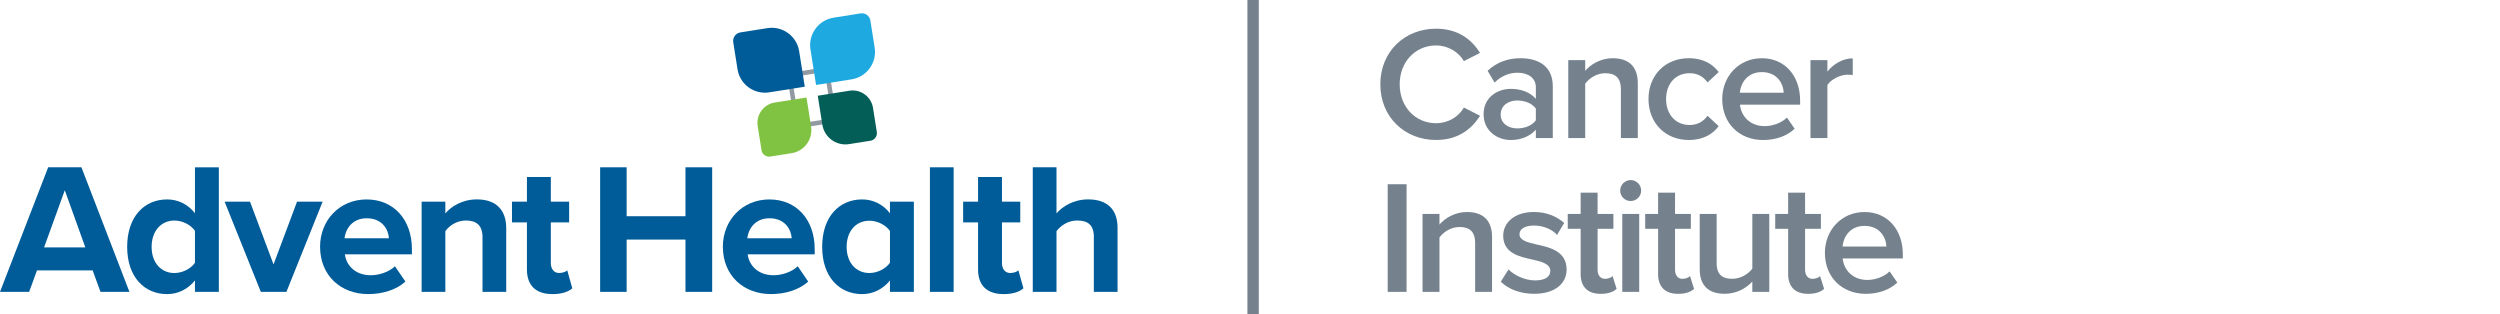 <?xml version="1.0" encoding="UTF-8"?>
<svg id="Layer_1" data-name="Layer 1" xmlns="http://www.w3.org/2000/svg" viewBox="0 0 991.65 124.72">
  <defs>
    <style>
      .cls-1 {
        fill: none;
        stroke: #75828d;
        stroke-linecap: round;
        stroke-width: 4.52px;
      }

      .cls-2 {
        fill: #75828d;
      }

      .cls-2, .cls-3, .cls-4, .cls-5, .cls-6, .cls-7 {
        stroke-width: 0px;
      }

      .cls-3 {
        fill: #1fa9e1;
      }

      .cls-4 {
        fill: #919aa3;
      }

      .cls-5 {
        fill: #80c343;
      }

      .cls-6 {
        fill: #035e58;
      }

      .cls-7 {
        fill: #005c99;
      }
    </style>
  </defs>
  <line class="cls-1" x1="497.06" y1="0" x2="497.06" y2="124.72"/>
  <g>
    <g>
      <path class="cls-7" d="M36.74,107.25H14.67l-3.11,8.52H0l19.11-49.41h13.19l19.04,49.41h-11.48l-3.11-8.52ZM17.48,98.14h16.37l-8.15-22.67-8.22,22.67Z"/>
      <path class="cls-7" d="M77.33,111.25c-2.81,3.48-6.74,5.41-11.04,5.41-9.04,0-15.85-6.81-15.85-18.74s6.74-18.82,15.85-18.82c4.22,0,8.22,1.85,11.04,5.48v-18.22h9.48v49.41h-9.48v-4.52ZM77.33,91.55c-1.63-2.37-4.96-4.07-8.15-4.07-5.33,0-9.04,4.22-9.04,10.45s3.7,10.37,9.04,10.37c3.19,0,6.52-1.7,8.15-4.07v-12.67Z"/>
      <path class="cls-7" d="M89.1,79.99h10.07l9.33,24.89,9.33-24.89h10.15l-14.37,35.78h-10.15l-14.37-35.78Z"/>
      <path class="cls-7" d="M145.46,79.11c10.67,0,17.93,8,17.93,19.7v2.07h-26.59c.59,4.52,4.22,8.3,10.3,8.3,3.33,0,7.26-1.33,9.56-3.56l4.15,6.07c-3.63,3.33-9.19,4.96-14.74,4.96-10.89,0-19.11-7.33-19.11-18.81,0-10.37,7.63-18.74,18.52-18.74ZM136.65,94.51h17.63c-.22-3.41-2.59-7.93-8.82-7.93-5.85,0-8.37,4.37-8.82,7.93Z"/>
      <path class="cls-7" d="M191.39,94.14c0-4.96-2.59-6.67-6.59-6.67-3.7,0-6.59,2.07-8.15,4.22v24.07h-9.41v-35.78h9.41v4.67c2.3-2.74,6.67-5.56,12.52-5.56,7.85,0,11.63,4.44,11.63,11.41v25.26h-9.41v-21.63Z"/>
      <path class="cls-7" d="M209.01,106.88v-18.67h-5.93v-8.22h5.93v-9.78h9.48v9.78h7.26v8.22h-7.26v16.15c0,2.22,1.19,3.93,3.26,3.93,1.41,0,2.74-.52,3.26-1.04l2,7.11c-1.41,1.26-3.93,2.3-7.85,2.3-6.59,0-10.15-3.41-10.15-9.78Z"/>
      <path class="cls-7" d="M271.9,95.03h-23.33v20.74h-10.52v-49.41h10.52v19.41h23.33v-19.41h10.59v49.41h-10.59v-20.74Z"/>
      <path class="cls-7" d="M305.23,79.11c10.67,0,17.93,8,17.93,19.7v2.07h-26.59c.59,4.52,4.22,8.3,10.3,8.3,3.33,0,7.26-1.33,9.56-3.56l4.15,6.07c-3.63,3.33-9.19,4.96-14.74,4.96-10.89,0-19.11-7.33-19.11-18.81,0-10.37,7.63-18.74,18.52-18.74ZM296.41,94.51h17.63c-.22-3.41-2.59-7.93-8.82-7.93-5.85,0-8.37,4.37-8.82,7.93Z"/>
      <path class="cls-7" d="M353.01,111.25c-2.81,3.48-6.74,5.41-11.04,5.41-9.04,0-15.85-6.81-15.85-18.74s6.74-18.82,15.85-18.82c4.22,0,8.22,1.85,11.04,5.48v-4.59h9.48v35.78h-9.48v-4.52ZM353.01,91.62c-1.63-2.37-4.96-4.07-8.15-4.07-5.33,0-9.04,4.15-9.04,10.37s3.7,10.37,9.04,10.37c3.19,0,6.52-1.7,8.15-4.07v-12.59Z"/>
      <path class="cls-7" d="M368.86,66.36h9.41v49.41h-9.41v-49.41Z"/>
      <path class="cls-7" d="M387.96,106.88v-18.67h-5.92v-8.22h5.92v-9.78h9.48v9.78h7.26v8.22h-7.26v16.15c0,2.22,1.19,3.93,3.26,3.93,1.41,0,2.74-.52,3.26-1.04l2,7.11c-1.41,1.26-3.92,2.3-7.85,2.3-6.59,0-10.15-3.41-10.15-9.78Z"/>
      <path class="cls-7" d="M433.89,93.99c0-4.96-2.59-6.52-6.67-6.52-3.63,0-6.52,2.07-8.15,4.22v24.07h-9.41v-49.41h9.41v18.3c2.3-2.74,6.74-5.56,12.59-5.56,7.85,0,11.63,4.3,11.63,11.26v25.41h-9.41v-21.78Z"/>
    </g>
    <path class="cls-4" d="M327.15,28.53l2.91,18.39-13.03,2.06-2.91-18.39,13.03-2.06M328.66,26.46l-16.59,2.63,3.48,21.96,16.59-2.63-3.48-21.96h0Z"/>
    <path class="cls-7" d="M295.53,11.26h10.88c6.07,0,11,4.93,11,11v14.27h-14.27c-6.07,0-11-4.93-11-11v-10.88c0-1.87,1.52-3.39,3.39-3.39Z" transform="translate(.01 47.97) rotate(-9)"/>
    <path class="cls-3" d="M332.56,6.6h10.88c1.87,0,3.4,1.52,3.4,3.4v10.88c0,6.07-4.93,11-11,11h-14.27v-14.27c0-6.07,4.93-11,11-11Z" transform="translate(1.11 52.52) rotate(-9)"/>
    <path class="cls-5" d="M308.94,40.18h12.73v11.62c0,5.12-4.15,9.27-9.27,9.27h-8.59c-1.67,0-3.03-1.36-3.03-3.03v-9.7c0-4.51,3.66-8.16,8.16-8.16Z" transform="translate(-4.09 49.31) rotate(-9)"/>
    <path class="cls-6" d="M325.87,36.21h12.73c4.51,0,8.17,3.66,8.17,8.17v9.7c0,1.67-1.36,3.03-3.03,3.03h-8.59c-5.12,0-9.27-4.15-9.27-9.27v-11.63h0Z" transform="translate(-3.16 53.19) rotate(-9)"/>
  </g>
  <g>
    <path class="cls-2" d="M547.52,33.46c0-13.12,9.79-22.08,22.08-22.08,8.96,0,14.27,4.48,17.47,9.6l-6.4,3.26c-2.05-3.52-6.14-6.21-11.07-6.21-8.13,0-14.4,6.46-14.4,15.42s6.27,15.42,14.4,15.42c4.93,0,9.02-2.62,11.07-6.21l6.4,3.26c-3.26,5.12-8.51,9.6-17.47,9.6-12.29,0-22.08-8.96-22.08-22.08Z"/>
    <path class="cls-2" d="M609.21,54.77v-3.33c-2.3,2.62-5.89,4.1-9.98,4.1-5.06,0-10.75-3.39-10.75-10.24s5.7-10.05,10.75-10.05c4.16,0,7.74,1.34,9.98,3.97v-4.61c0-3.58-2.94-5.76-7.23-5.76-3.46,0-6.46,1.28-9.15,3.9l-2.75-4.67c3.58-3.39,8.06-4.99,12.99-4.99,6.85,0,12.86,2.88,12.86,11.2v20.48h-6.72ZM609.21,43.06c-1.54-2.11-4.42-3.2-7.36-3.2-3.78,0-6.59,2.18-6.59,5.57s2.82,5.5,6.59,5.5c2.94,0,5.82-1.09,7.36-3.2v-4.67Z"/>
    <path class="cls-2" d="M642.94,54.77v-19.33c0-4.8-2.43-6.4-6.21-6.4-3.46,0-6.4,2.05-7.94,4.16v21.57h-6.72v-30.91h6.72v4.22c2.05-2.43,6.02-4.99,10.88-4.99,6.66,0,9.98,3.58,9.98,9.92v21.76h-6.72Z"/>
    <path class="cls-2" d="M669.89,23.09c6.02,0,9.66,2.56,11.84,5.5l-4.42,4.1c-1.73-2.43-4.1-3.65-7.1-3.65-5.63,0-9.34,4.22-9.34,10.24s3.71,10.3,9.34,10.3c3.01,0,5.38-1.28,7.1-3.65l4.42,4.1c-2.18,2.94-5.82,5.5-11.84,5.5-9.41,0-16-6.85-16-16.25s6.59-16.19,16-16.19Z"/>
    <path class="cls-2" d="M698.81,23.09c9.28,0,15.23,7.1,15.23,16.83v1.6h-23.87c.51,4.67,4.03,8.51,9.86,8.51,3.01,0,6.59-1.22,8.77-3.39l3.07,4.42c-3.07,2.94-7.62,4.48-12.54,4.48-9.28,0-16.19-6.46-16.19-16.25,0-8.96,6.53-16.19,15.68-16.19ZM690.11,36.79h17.41c-.13-3.65-2.62-8.19-8.7-8.19-5.76,0-8.38,4.42-8.7,8.19Z"/>
    <path class="cls-2" d="M718.14,54.77v-30.91h6.72v4.54c2.3-2.94,6.02-5.25,10.05-5.25v6.66c-.58-.13-1.28-.19-2.11-.19-2.82,0-6.59,1.92-7.94,4.1v21.05h-6.72Z"/>
  </g>
  <g>
    <path class="cls-2" d="M550.44,115.77v-42.69h7.49v42.69h-7.49Z"/>
    <path class="cls-2" d="M585.13,115.77v-19.33c0-4.8-2.43-6.4-6.21-6.4-3.46,0-6.4,2.05-7.94,4.16v21.57h-6.72v-30.91h6.72v4.22c2.05-2.43,6.02-4.99,10.88-4.99,6.66,0,9.98,3.58,9.98,9.92v21.76h-6.72Z"/>
    <path class="cls-2" d="M598.37,106.88c2.18,2.24,6.46,4.35,10.5,4.35s6.08-1.47,6.08-3.78c0-2.69-3.26-3.65-7.04-4.48-5.31-1.15-11.65-2.56-11.65-9.47,0-5.06,4.35-9.41,12.16-9.41,5.25,0,9.22,1.86,12.03,4.35l-2.82,4.74c-1.86-2.11-5.31-3.71-9.15-3.71-3.52,0-5.76,1.28-5.76,3.46,0,2.37,3.07,3.2,6.72,4.03,5.38,1.15,11.97,2.69,11.97,9.98,0,5.44-4.54,9.6-12.86,9.6-5.25,0-10.05-1.66-13.25-4.8l3.07-4.86Z"/>
    <path class="cls-2" d="M626.98,108.61v-17.85h-5.12v-5.89h5.12v-8.45h6.72v8.45h6.27v5.89h-6.27v16.19c0,2.11,1.02,3.65,2.94,3.65,1.28,0,2.5-.51,3.01-1.09l1.6,5.06c-1.22,1.15-3.2,1.98-6.34,1.98-5.18,0-7.94-2.82-7.94-7.94Z"/>
    <path class="cls-2" d="M642.66,75.58c0-2.3,1.92-4.16,4.16-4.16s4.16,1.86,4.16,4.16-1.86,4.16-4.16,4.16-4.16-1.86-4.16-4.16ZM643.49,115.77v-30.91h6.72v30.91h-6.72Z"/>
    <path class="cls-2" d="M657.7,108.61v-17.85h-5.12v-5.89h5.12v-8.45h6.72v8.45h6.27v5.89h-6.27v16.19c0,2.11,1.02,3.65,2.94,3.65,1.28,0,2.5-.51,3.01-1.09l1.6,5.06c-1.22,1.15-3.2,1.98-6.34,1.98-5.18,0-7.94-2.82-7.94-7.94Z"/>
    <path class="cls-2" d="M695.07,115.77v-4.1c-2.24,2.5-6.08,4.86-10.94,4.86-6.66,0-9.92-3.46-9.92-9.79v-21.89h6.72v19.46c0,4.8,2.43,6.27,6.21,6.27,3.39,0,6.34-1.92,7.94-4.03v-21.69h6.72v30.91h-6.72Z"/>
    <path class="cls-2" d="M709.28,108.61v-17.85h-5.12v-5.89h5.12v-8.45h6.72v8.45h6.27v5.89h-6.27v16.19c0,2.11,1.02,3.65,2.94,3.65,1.28,0,2.5-.51,3.01-1.09l1.6,5.06c-1.22,1.15-3.2,1.98-6.34,1.98-5.18,0-7.94-2.82-7.94-7.94Z"/>
    <path class="cls-2" d="M739.55,84.1c9.28,0,15.23,7.1,15.23,16.83v1.6h-23.87c.51,4.67,4.03,8.51,9.85,8.51,3.01,0,6.59-1.22,8.77-3.39l3.07,4.42c-3.07,2.94-7.62,4.48-12.54,4.48-9.28,0-16.19-6.46-16.19-16.25,0-8.96,6.53-16.19,15.68-16.19ZM730.85,97.79h17.41c-.13-3.65-2.62-8.19-8.7-8.19-5.76,0-8.38,4.42-8.7,8.19Z"/>
  </g>
</svg>